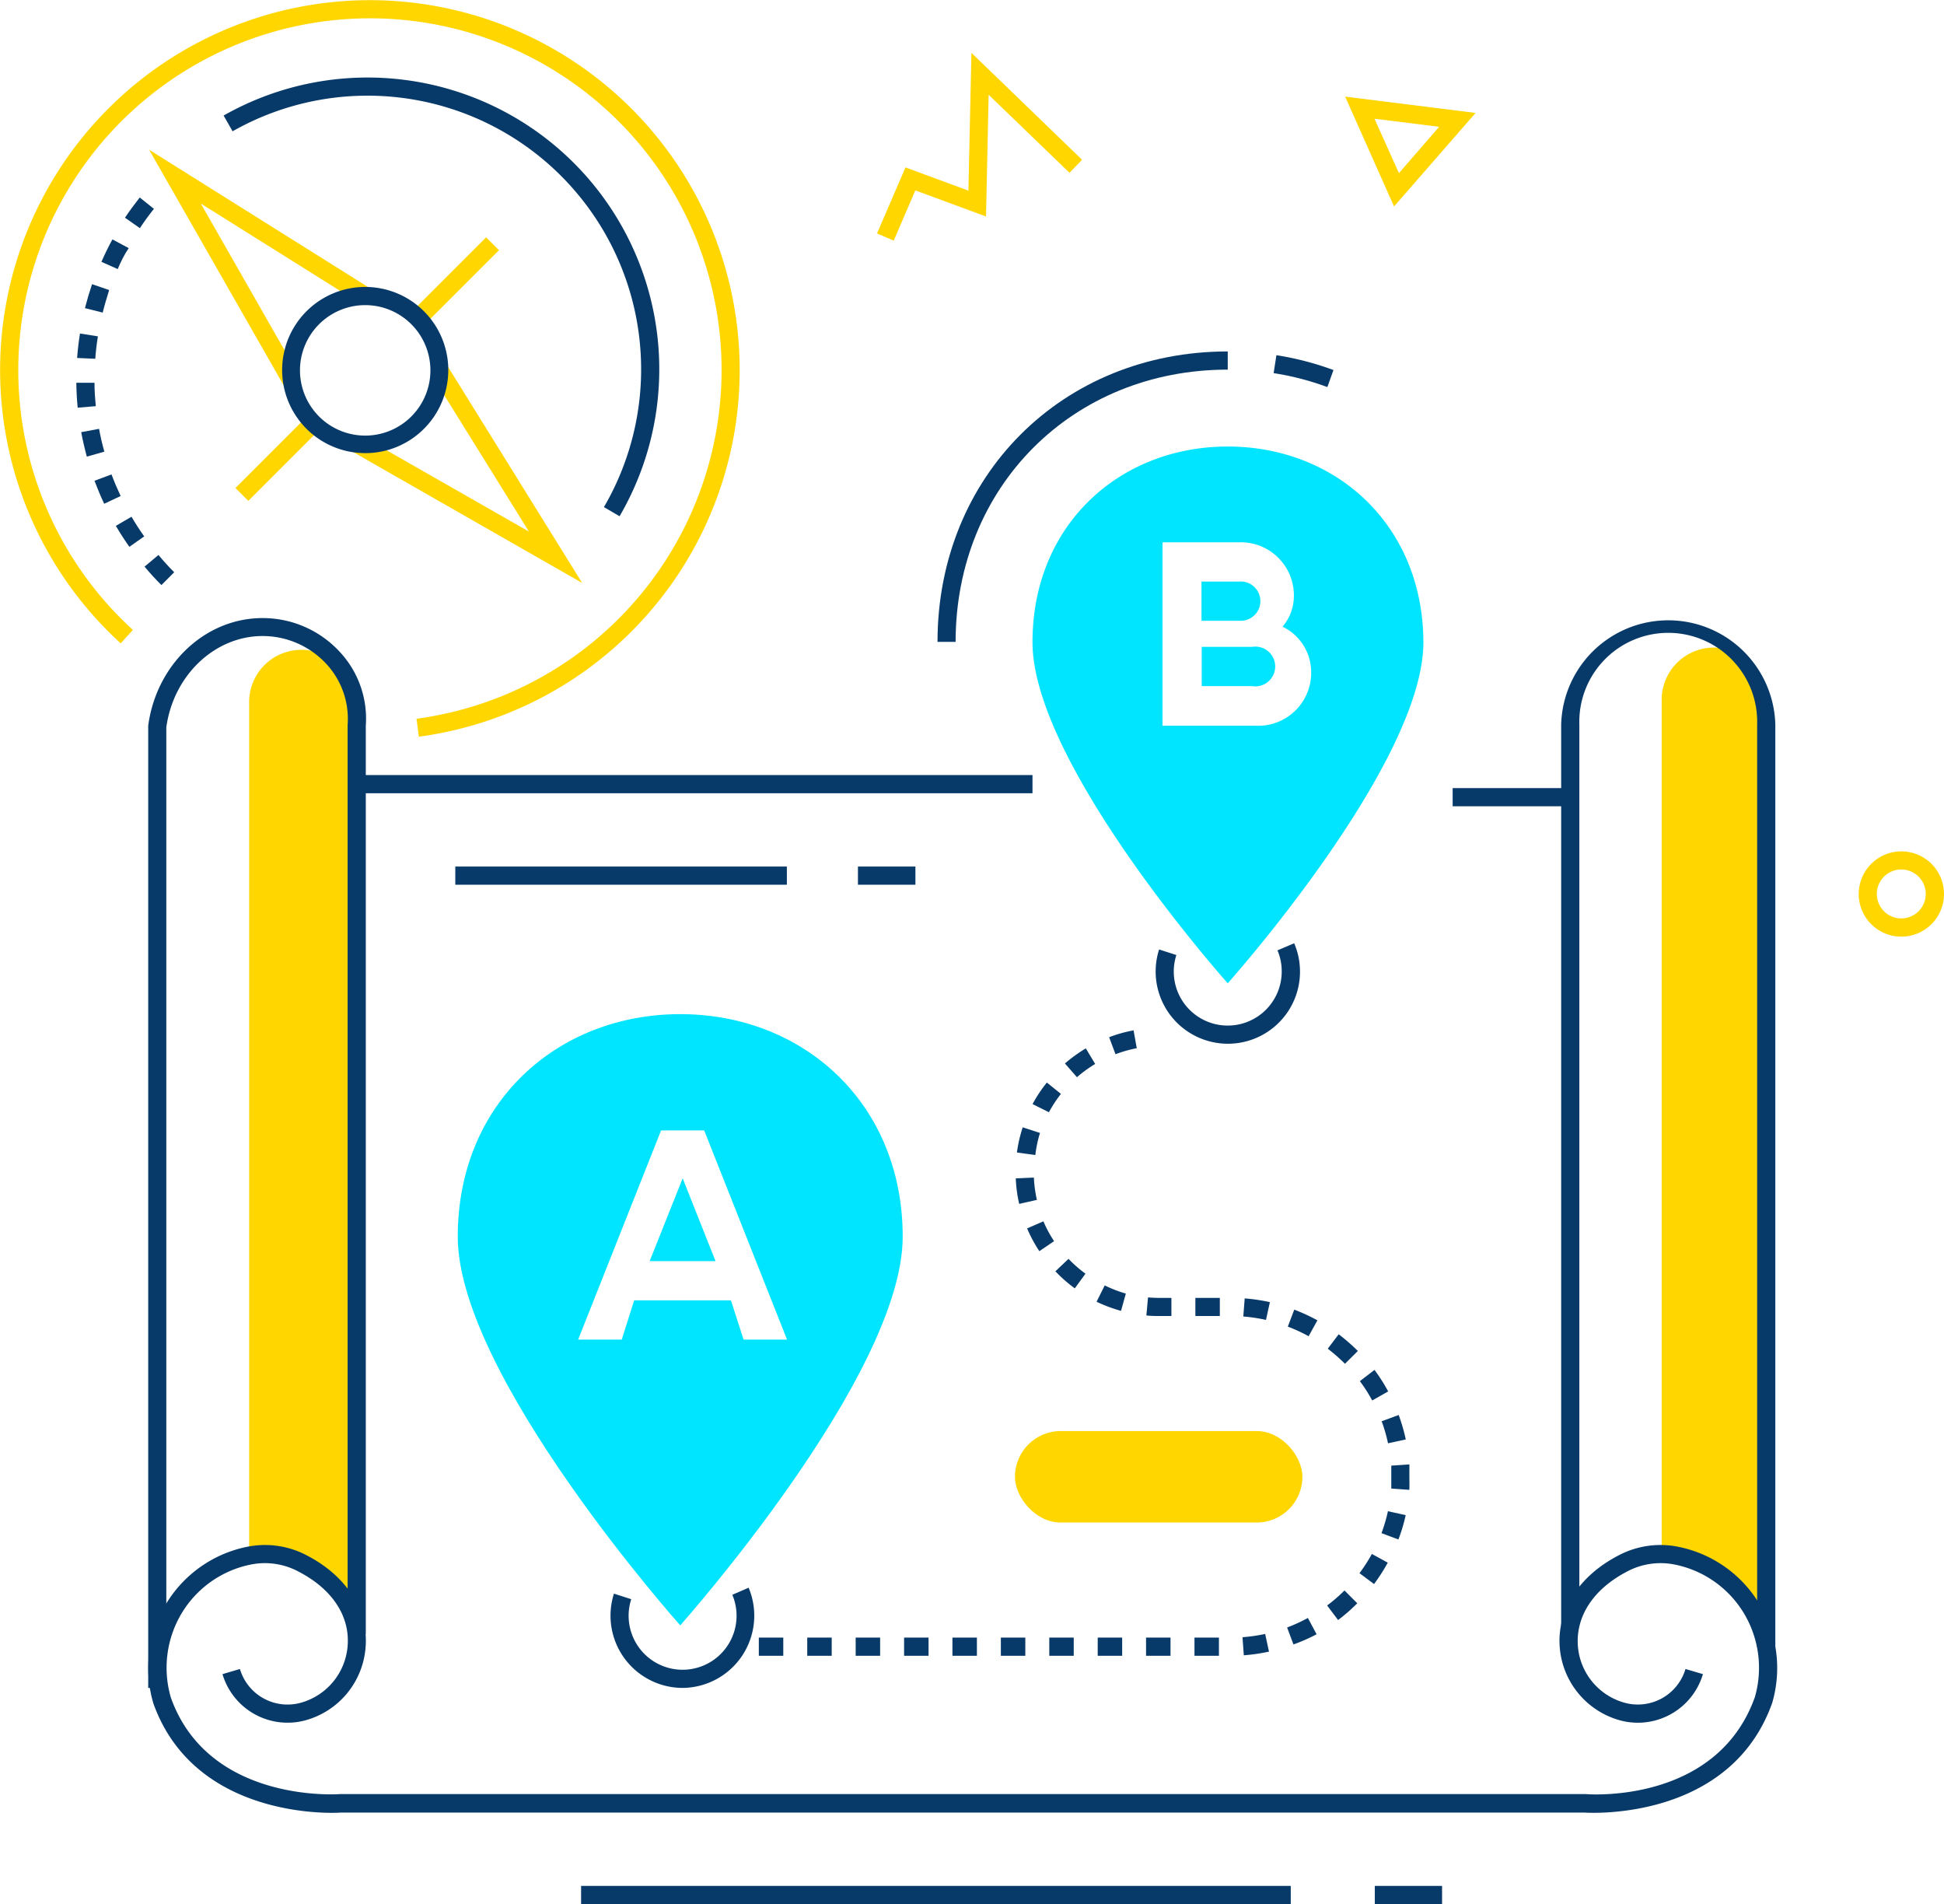 <svg xmlns="http://www.w3.org/2000/svg" viewBox="0 0 238.46 233.51"><defs><style>.cls-1{fill:#ffd600;}.cls-2{fill:#00e5ff;fill-rule:evenodd;}.cls-3{fill:#083a69;}</style></defs><g id="レイヤー_2" data-name="レイヤー 2"><g id="レイヤー_11" data-name="レイヤー 11"><polygon class="cls-1" points="109.63 29.51 107.58 28.63 111.07 20.53 118.79 23.38 119.16 6.48 132.73 19.59 131.19 21.19 121.27 11.62 120.95 26.55 112.28 23.35 109.63 29.51"/><path class="cls-1" d="M233.22,114.87a5.23,5.23,0,1,1,5.24-5.23A5.24,5.24,0,0,1,233.22,114.87Zm0-8.24a3,3,0,1,0,3,3A3,3,0,0,0,233.22,106.63Z"/><path class="cls-1" d="M171,25.32,165,11.85l16,2Zm-2.4-10.76,3,6.67,4.93-5.68Z"/><path class="cls-1" d="M43.41,197.58A16.66,16.66,0,0,0,38,192.26a11,11,0,0,0-7.44-1.48V86.1a6.41,6.41,0,1,1,12.82,0Z"/><polygon class="cls-2" points="79.69 154.66 87.77 154.66 83.74 144.5 79.69 154.66"/><path class="cls-2" d="M83.44,124.37c-15.08,0-27.29,10.9-27.29,27.29,0,17.08,27.29,47.67,27.29,47.67s27.29-30.62,27.29-47.67C110.73,135.27,98.51,124.37,83.44,124.37Zm7.77,39.91-1.55-4.81H77.79l-1.52,4.81H70.92l10.17-25.65h5.29l10.16,25.65Z"/><path class="cls-2" d="M153.59,79.33h-6.18v4.81h6.16a2.44,2.44,0,1,0,0-4.81Z"/><path class="cls-2" d="M152,71.32h-4.62v4.81h4.71a2.41,2.41,0,1,0-.09-4.81Z"/><path class="cls-2" d="M150.6,54.76c-13.22,0-23.95,9.57-23.95,24,0,15,23.95,41.83,23.95,41.83s24-26.87,24-41.83C174.55,64.33,163.83,54.76,150.6,54.76ZM154,89H142.6V66.51h9.32a6.51,6.51,0,0,1,6.79,6.72,5.73,5.73,0,0,1-1.39,3.62,6.2,6.2,0,0,1,3.51,5.38A6.5,6.5,0,0,1,154,89Z"/><rect class="cls-1" x="124.5" y="175.5" width="35.26" height="11.22" rx="5.61"/><path class="cls-1" d="M216.66,199.9s-2.34-4.57-5.11-6.78-7.72-2.54-7.72-2.54v-105a6.42,6.42,0,0,1,12.83,0Z"/><rect class="cls-3" x="105.24" y="106.27" width="7.05" height="2.23"/><rect class="cls-3" x="55.85" y="106.27" width="40.67" height="2.23"/><path class="cls-3" d="M149.52,203.06h-3v-2.23h3Zm-5.94,0h-3v-2.23h3Zm-5.93,0h-3v-2.23h3Zm-5.94,0h-3v-2.23h3Zm-5.94,0h-3v-2.23h3Zm-5.94,0h-3v-2.23h3Zm-5.93,0h-3v-2.23h3Zm-5.94,0h-3v-2.23h3Zm-5.94,0h-3v-2.23h3Zm-5.94,0h-3v-2.23h3Zm56.49-.06-.16-2.22a20,20,0,0,0,2.78-.4l.47,2.17A22.78,22.78,0,0,1,152.57,203Zm6.09-1.33-.78-2.08a19.59,19.59,0,0,0,2.55-1.17l1.07,2A21.38,21.38,0,0,1,158.66,201.67Zm5.47-3-1.34-1.78a19.66,19.66,0,0,0,2.13-1.84l1.57,1.57A21.8,21.8,0,0,1,164.13,198.68Zm4.41-4.41-1.78-1.33a20.17,20.17,0,0,0,1.52-2.36l1.95,1.07A22.5,22.5,0,0,1,168.54,194.27Zm3-5.46-2.08-.78a19.29,19.29,0,0,0,.79-2.69l2.18.48A20.93,20.93,0,0,1,171.53,188.81Zm1.34-6.09-2.22-.16c0-.48,0-1,0-1.45s0-.91,0-1.36l2.22-.15c0,.5,0,1,0,1.51S172.91,182.19,172.87,182.72ZM170.26,177a18.46,18.46,0,0,0-.78-2.7l2.09-.77a22.5,22.5,0,0,1,.87,3Zm-1.94-5.25a19,19,0,0,0-1.51-2.37L168.6,168a21.41,21.41,0,0,1,1.68,2.64Zm-3.34-4.5a21.82,21.82,0,0,0-2.11-1.85l1.34-1.77a23,23,0,0,1,2.35,2.05Zm-4.46-3.38a20.28,20.28,0,0,0-2.55-1.18l.79-2.08a22.8,22.8,0,0,1,2.84,1.31Zm-5.23-2a20.06,20.06,0,0,0-2.78-.42l.17-2.22a22.79,22.79,0,0,1,3.09.46Zm-5.66-.48h-3v-2.22h3Zm-5.94,0h-1.46c-.53,0-1.07,0-1.61-.07l.2-2.21q.7.06,1.41.06h1.46Zm-6.18-.63a18.2,18.2,0,0,1-3-1.12l1-2a15.82,15.82,0,0,0,2.59,1ZM131.84,158a17.46,17.46,0,0,1-2.38-2.09l1.61-1.53a15.59,15.59,0,0,0,2.08,1.82Zm-4.35-4.56a17.42,17.42,0,0,1-1.5-2.79l2-.87a14.57,14.57,0,0,0,1.31,2.43Zm-2.47-5.8a16.48,16.48,0,0,1-.42-3.13l2.22-.1a15.7,15.7,0,0,0,.37,2.74Zm1.93-6-2.21-.3a17.3,17.3,0,0,1,.71-3.09l2.12.69A14.68,14.68,0,0,0,127,141.65Zm1.71-5.24-2-1a17.26,17.26,0,0,1,1.75-2.64l1.73,1.39A15.78,15.78,0,0,0,128.66,136.41Zm3.44-4.3-1.47-1.68a18.49,18.49,0,0,1,2.56-1.85l1.15,1.91A15.57,15.57,0,0,0,132.1,132.11Zm4.73-2.82-.78-2.08a16.79,16.79,0,0,1,3-.84l.39,2.19A15.17,15.17,0,0,0,136.83,129.29Z"/><path class="cls-3" d="M176.89,233.51h-8.25v-2.23h8.25Zm-18.56,0H71.28v-2.23h87.05Z"/><path class="cls-3" d="M40.71,222.32c-4,0-17.44-1-21.89-13.4a15.27,15.27,0,0,1,1.51-12.16,15.09,15.09,0,0,1,10-7.07,11,11,0,0,1,7.35,1.08c4.92,2.57,7.6,6.85,7.15,11.43a10.08,10.08,0,0,1-7.21,8.73,8.33,8.33,0,0,1-10.33-5.62l2.14-.63A6.09,6.09,0,0,0,37,208.79a7.87,7.87,0,0,0,5.63-6.8c.36-3.71-1.82-7.08-6-9.25a8.74,8.74,0,0,0-5.86-.87,12.84,12.84,0,0,0-8.5,6,13,13,0,0,0-1.31,10.32c4.64,13,20.58,11.85,20.74,11.83h152.8c.65.06,16.11,1.11,20.76-11.89a13,13,0,0,0-1.33-10.26,12.86,12.86,0,0,0-8.51-6,8.75,8.75,0,0,0-5.86.87c-4.15,2.17-6.33,5.54-6,9.25a7.84,7.84,0,0,0,5.62,6.8,6.1,6.1,0,0,0,7.57-4.11l2.14.63a8.33,8.33,0,0,1-10.34,5.62,10.11,10.11,0,0,1-7.21-8.73c-.44-4.58,2.23-8.86,7.16-11.43a11,11,0,0,1,7.35-1.08,15.05,15.05,0,0,1,10,7.07,15.24,15.24,0,0,1,1.53,12.1c-5.1,14.28-21.92,13.5-23,13.43H41.8C41.67,222.3,41.29,222.32,40.71,222.32Z"/><path class="cls-3" d="M20.4,207H18.18V89c1-7.53,7-13.2,14-13.2a12.83,12.83,0,0,1,9.41,4.05A12,12,0,0,1,44.87,89V200.38H42.64V88.91A9.9,9.9,0,0,0,40,81.39,10.65,10.65,0,0,0,32.22,78c-5.87,0-10.94,4.81-11.82,11.2Z"/><path class="cls-3" d="M217.77,201.94h-2.23V88.85a10.91,10.91,0,1,0-21.81,0V199.33H191.5V88.85a13.14,13.14,0,0,1,26.27,0Z"/><rect class="cls-3" x="44.24" y="95.05" width="82.41" height="2.23"/><rect class="cls-3" x="178.19" y="96.65" width="14.42" height="2.23"/><path class="cls-3" d="M150.6,128a8.86,8.86,0,0,1-8.42-11.56l2.12.68a6.62,6.62,0,1,0,12.92,2,6.45,6.45,0,0,0-.52-2.57l2.05-.87A8.84,8.84,0,0,1,150.6,128Z"/><path class="cls-3" d="M83.73,207a8.86,8.86,0,0,1-8.42-11.56l2.12.68a6.62,6.62,0,1,0,12.4-.54l2-.87A8.86,8.86,0,0,1,83.73,207Z"/><path class="cls-3" d="M162.82,47.47a33.75,33.75,0,0,0-6.59-1.71l.34-2.2a36.3,36.3,0,0,1,7,1.82Z"/><path class="cls-3" d="M117.22,78.72H115C115,58.41,130.3,43.1,150.6,43.1v2.23C131.57,45.33,117.22,59.68,117.22,78.72Z"/><path class="cls-3" d="M76,63.31l-1.92-1.12A33.56,33.56,0,0,0,28.53,16.1l-1.1-1.93A35.78,35.78,0,0,1,76,63.31Z"/><path class="cls-3" d="M19.8,71.75c-.72-.71-1.41-1.47-2.07-2.26l1.71-1.43c.61.74,1.26,1.45,1.93,2.12Zm-3.93-4.69c-.59-.83-1.15-1.7-1.66-2.57l1.92-1.12c.48.82,1,1.63,1.56,2.41Zm-3.09-5.28c-.43-.92-.83-1.87-1.19-2.82l2.09-.78c.33.89.71,1.78,1.12,2.65ZM10.65,56c-.27-1-.5-2-.69-3l2.19-.41c.17.94.39,1.88.65,2.8ZM9.53,50c-.1-1-.15-2-.17-3.06l2.23,0c0,1,.07,1.92.16,2.87Zm2.15-6L9.46,43.9c.07-1,.19-2,.35-3l2.2.35C11.86,42.15,11.75,43.11,11.68,44.07Zm.9-5.67-2.16-.54q.38-1.48.87-2.94l2.1.72C13.09,36.54,12.81,37.47,12.58,38.4ZM14.44,33l-2-.89c.41-.93.86-1.86,1.35-2.75l2,1.07C15.25,31.22,14.82,32.09,14.44,33Zm2.75-5L15.33,26.7c.57-.85,1.18-1.68,1.81-2.48l1.74,1.39C18.29,26.35,17.72,27.13,17.19,27.93Z"/><polygon class="cls-1" points="34.95 47.53 18.29 18.36 45.4 35.36 44.22 37.24 24.63 24.96 36.89 46.43 34.95 47.53"/><polygon class="cls-1" points="71.41 71.49 43.29 55.42 44.39 53.49 64.88 65.19 52.94 45.97 54.84 44.8 71.41 71.49"/><rect class="cls-1" x="49.73" y="33.21" width="12.52" height="2.23" transform="translate(-7.87 49.64) rotate(-45)"/><rect class="cls-1" x="27.84" y="55.09" width="12.52" height="2.23" transform="translate(-29.76 40.58) rotate(-45)"/><path class="cls-1" d="M51.38,90.35l-.29-2.2a44.62,44.62,0,0,0,6.45-1.38A43.14,43.14,0,0,0,66.05,7.52,43.14,43.14,0,0,0,16.3,77.25L14.81,78.9a45.36,45.36,0,1,1,43.36,10A46.61,46.61,0,0,1,51.38,90.35Z"/><path class="cls-3" d="M44.81,55.57a10.19,10.19,0,1,1,7.21-3A10.16,10.16,0,0,1,44.81,55.57Zm0-18.15a8,8,0,1,0,5.63,2.33A8,8,0,0,0,44.81,37.42Z"/></g></g></svg>